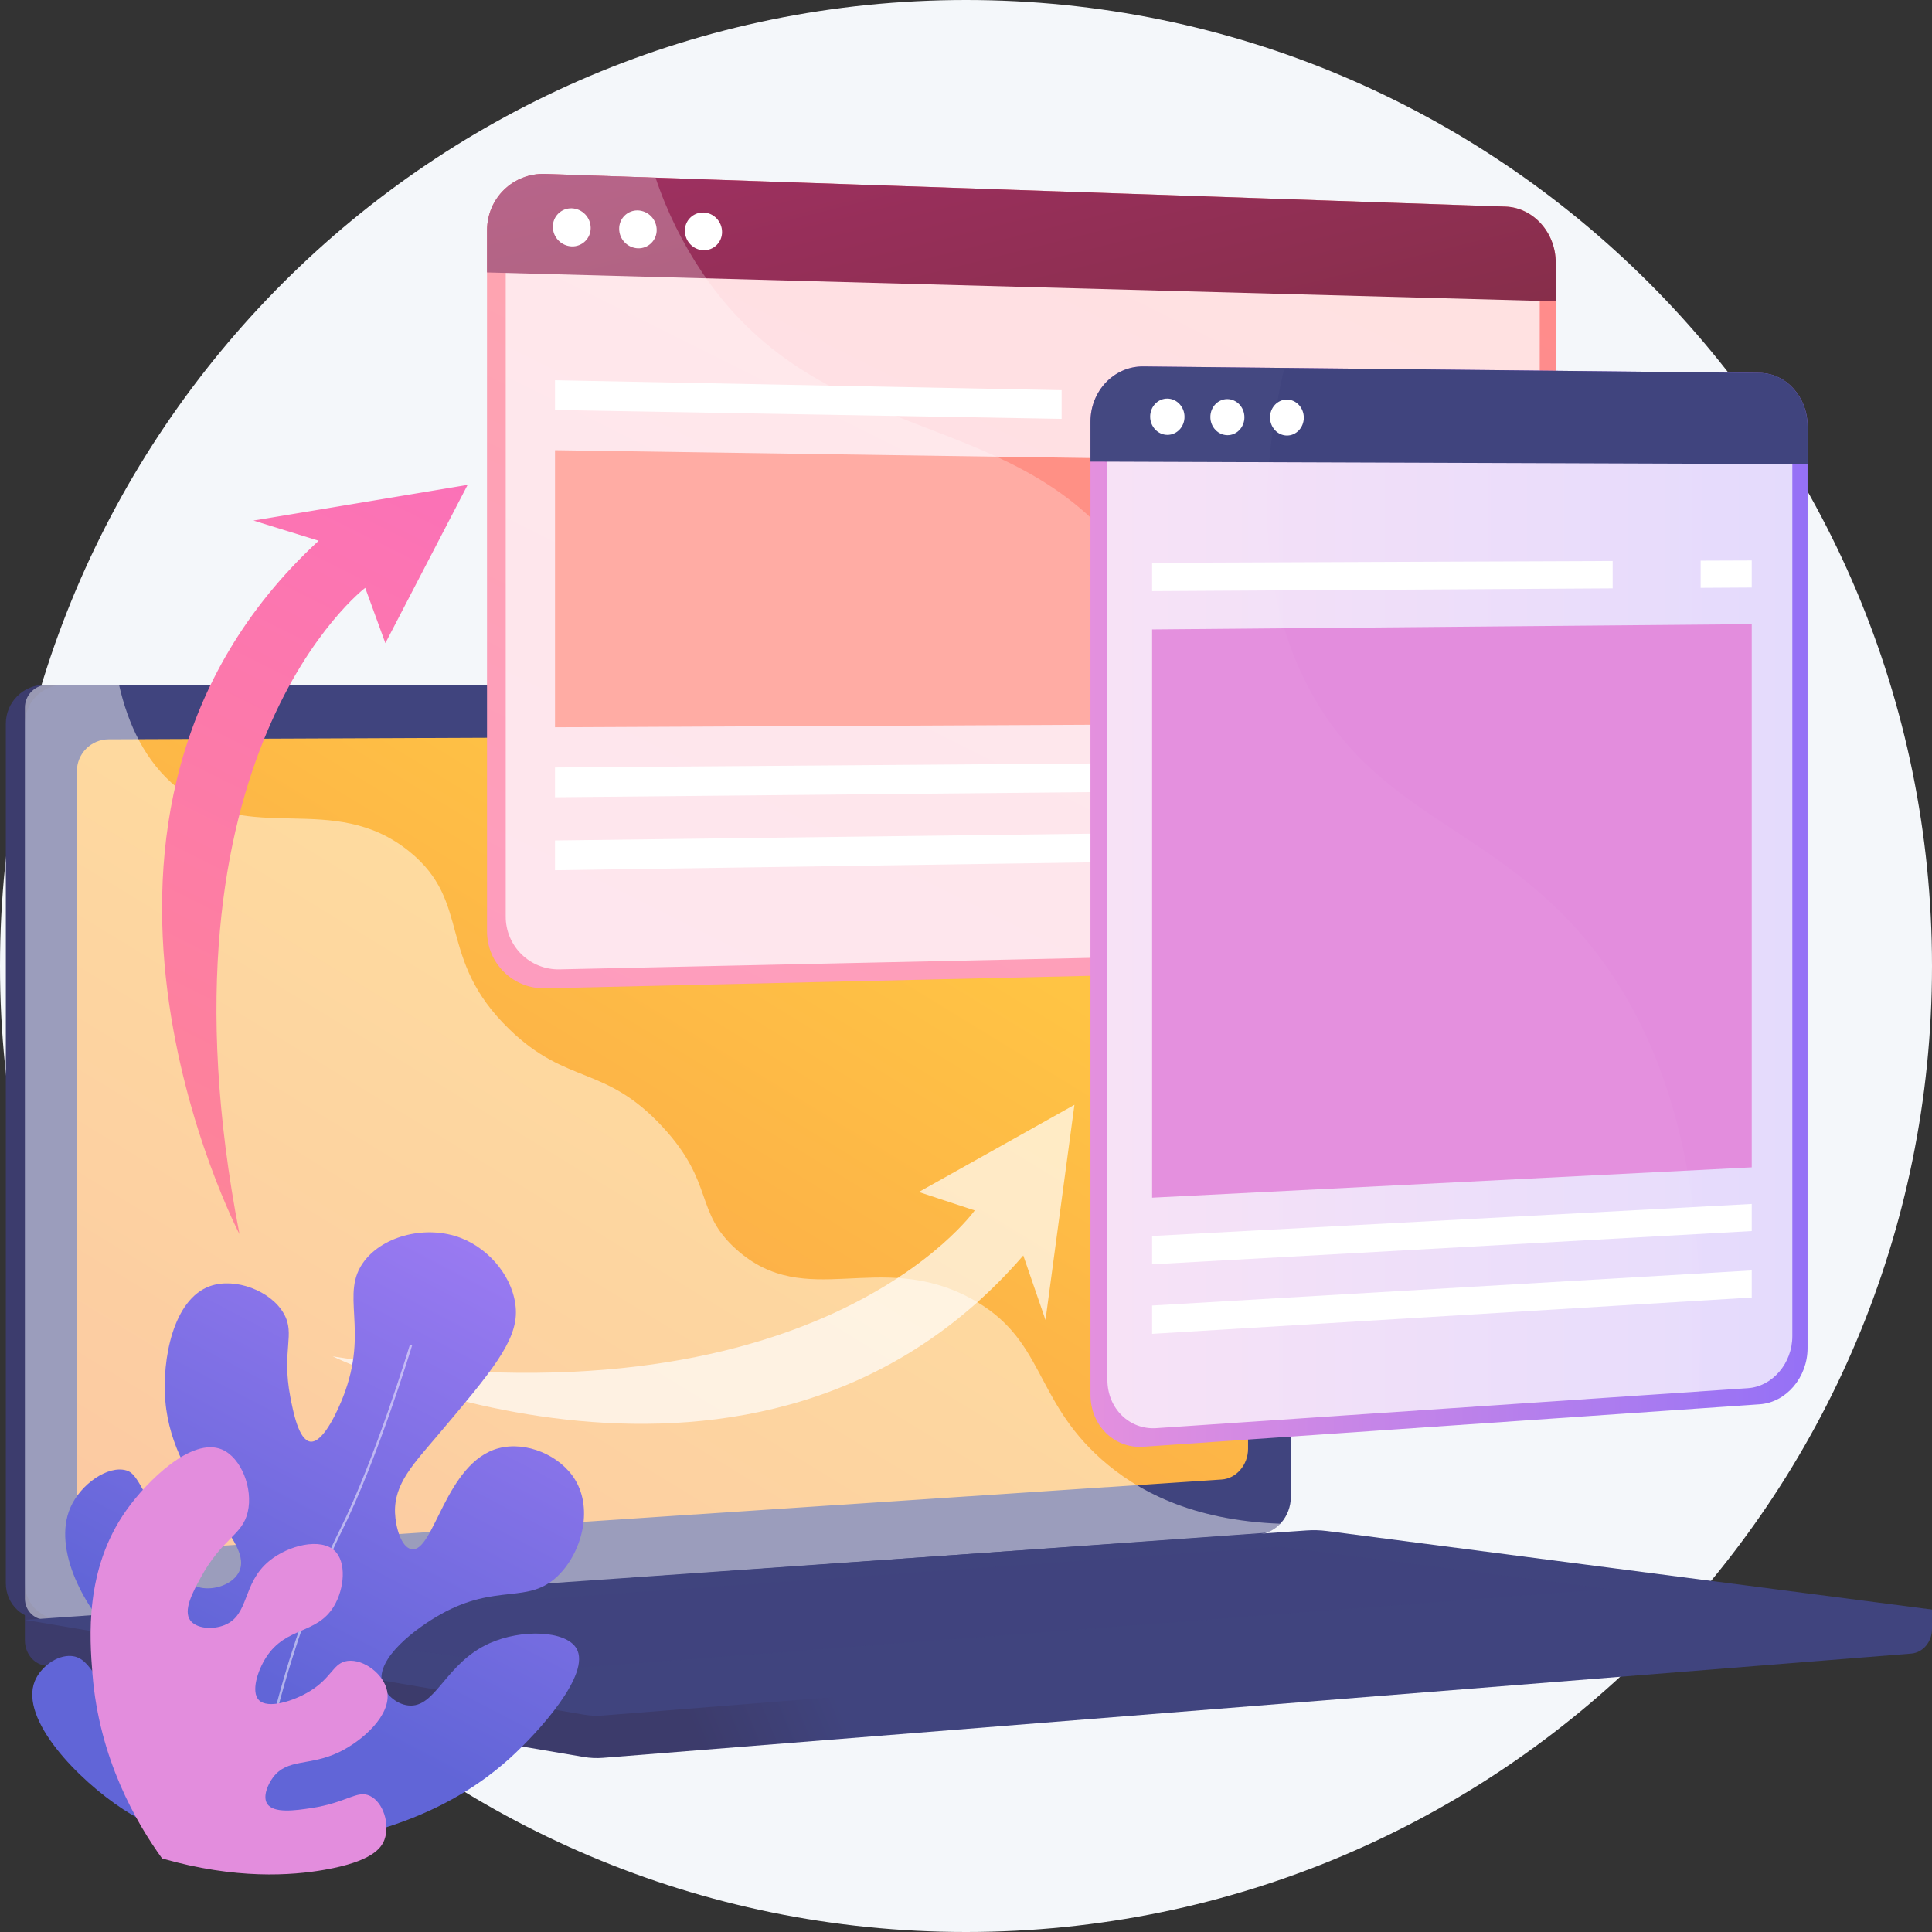 <svg width="200" height="200" viewBox="0 0 200 200" fill="none" xmlns="http://www.w3.org/2000/svg">
<rect x="0" y="0" width="200" height="200" fill="#333333" stroke="none"/>
<g clip-path="url(#clip0)">
<path d="M100 200C155.228 200 200 155.228 200 100C200 44.772 155.228 0 100 0C44.772 0 0 44.772 0 100C0 155.228 44.772 200 100 200Z" fill="#F4F7FA"/>
<path d="M200 166.622L2.578 164.996V169.804C2.578 171.108 3.439 172.218 4.605 172.413L60.43 181.881C61.092 181.994 61.764 182.023 62.433 181.97L197.853 171.178C199.063 171.082 199.999 169.969 199.999 168.629L200 166.622Z" fill="url(#paint0_linear)"/>
<path d="M128.354 158.827L4.619 167.623C2.405 167.781 0.605 166.108 0.605 163.887V74.912C0.604 73.846 1.027 72.824 1.78 72.07C2.532 71.316 3.554 70.892 4.619 70.89H128.354C130.178 70.89 131.65 72.518 131.65 74.526V154.958C131.655 156.966 130.181 158.698 128.354 158.827Z" fill="url(#paint1_linear)"/>
<path d="M130.33 158.827L6.593 167.623C4.379 167.781 2.579 166.108 2.579 163.887V74.912C2.578 73.846 3.001 72.824 3.753 72.07C4.506 71.316 5.527 70.892 6.593 70.89H130.33C132.154 70.89 133.626 72.518 133.626 74.526V154.958C133.628 156.966 132.154 158.698 130.33 158.827Z" fill="url(#paint2_linear)"/>
<path d="M126.474 153.157L11.226 160.797C9.424 160.916 7.96 159.544 7.96 157.731V79.832C7.959 78.963 8.302 78.128 8.914 77.511C9.526 76.893 10.357 76.543 11.226 76.536L126.474 76.055C127.98 76.049 129.197 77.383 129.197 79.034V149.987C129.197 151.635 127.98 153.057 126.474 153.157Z" fill="url(#paint3_linear)"/>
<path d="M72.831 73.324C72.831 74.148 72.194 74.823 71.408 74.825C70.621 74.827 69.981 74.158 69.981 73.329C69.981 72.501 70.62 71.829 71.408 71.828C72.195 71.827 72.831 72.497 72.831 73.324Z" fill="white"/>
<g style="mix-blend-mode:soft-light" opacity="0.48">
<path d="M100.517 134.425C90.978 129.262 83.478 135.804 76.239 129.349C71.851 125.435 74.005 122.519 68.605 116.671C62.624 110.194 58.73 112.371 52.72 106.543C45.12 99.172 48.921 93.438 42.373 88.146C34.43 81.726 25.866 87.665 18.306 81.512C15.045 78.856 13.256 74.996 12.322 70.89H4.927C4.302 70.892 3.704 71.141 3.264 71.584C2.823 72.027 2.577 72.626 2.578 73.251V165.481C2.578 166.786 3.63 167.766 4.927 167.674L131.032 158.671C131.65 158.626 132.2 158.263 132.552 157.736C123.321 157.398 117.65 154.284 114.024 151.067C106.935 144.772 108.163 138.563 100.517 134.425Z" fill="white"/>
</g>
<path d="M135.261 158.429L2.581 167.687L60.433 177.499C61.094 177.611 61.767 177.641 62.436 177.587L200.003 166.622L137.371 158.491C136.672 158.401 135.965 158.38 135.261 158.429V158.429Z" fill="url(#paint4_linear)"/>
<path style="mix-blend-mode:multiply" opacity="0.3" d="M21.938 167.92L132.401 160.097L166.589 164.499L57.077 172.862L21.938 167.92Z" fill="url(#paint5_linear)"/>
<path d="M155.842 21.387L56.451 18.005C53.125 17.891 50.418 20.511 50.418 23.856V96.392C50.413 97.181 50.567 97.962 50.87 98.69C51.172 99.418 51.619 100.077 52.181 100.629C52.744 101.181 53.412 101.614 54.145 101.903C54.879 102.192 55.663 102.331 56.451 102.311L155.839 100.025C158.72 99.957 161.047 97.396 161.047 94.3V27.171C161.05 24.075 158.723 21.486 155.842 21.387Z" fill="url(#paint6_linear)"/>
<g style="mix-blend-mode:soft-light" opacity="0.74">
<path d="M52.352 94.868V25.402C52.352 22.306 54.855 19.879 57.929 19.977L154.555 23.14C157.23 23.228 159.392 25.627 159.392 28.497V92.946C159.392 95.818 157.23 98.193 154.555 98.252L57.929 100.348C57.201 100.365 56.476 100.236 55.798 99.967C55.12 99.699 54.503 99.298 53.983 98.787C53.463 98.276 53.051 97.666 52.771 96.993C52.49 96.319 52.348 95.597 52.352 94.868Z" fill="white"/>
</g>
<path d="M155.842 21.387L56.451 18.005C53.125 17.891 50.418 20.511 50.418 23.856V28.201L161.047 31.192V27.171C161.049 24.075 158.723 21.486 155.842 21.387Z" fill="url(#paint7_linear)"/>
<path d="M61.148 23.596C61.15 23.851 61.101 24.104 61.003 24.34C60.905 24.576 60.76 24.79 60.577 24.968C60.395 25.147 60.178 25.287 59.94 25.379C59.701 25.472 59.447 25.515 59.192 25.507C58.666 25.487 58.168 25.265 57.803 24.886C57.437 24.508 57.232 24.003 57.23 23.477C57.227 23.221 57.276 22.967 57.375 22.73C57.473 22.494 57.618 22.28 57.802 22.101C57.985 21.922 58.203 21.782 58.442 21.69C58.681 21.598 58.936 21.555 59.192 21.564C59.717 21.585 60.213 21.808 60.578 22.187C60.942 22.565 61.147 23.07 61.148 23.596V23.596Z" fill="white"/>
<path d="M67.979 23.803C67.982 24.057 67.933 24.308 67.836 24.543C67.74 24.777 67.596 24.99 67.415 25.168C67.234 25.345 67.019 25.485 66.782 25.577C66.546 25.669 66.294 25.713 66.04 25.705C65.518 25.684 65.024 25.463 64.662 25.086C64.3 24.709 64.097 24.207 64.097 23.685C64.094 23.431 64.142 23.179 64.239 22.944C64.336 22.709 64.48 22.496 64.662 22.318C64.843 22.14 65.059 22.001 65.296 21.909C65.533 21.817 65.786 21.774 66.04 21.782C66.561 21.805 67.054 22.027 67.415 22.404C67.776 22.78 67.978 23.281 67.979 23.803V23.803Z" fill="white"/>
<path d="M74.746 24.008C74.75 24.26 74.702 24.51 74.606 24.744C74.51 24.977 74.369 25.189 74.189 25.365C74.009 25.542 73.796 25.681 73.561 25.773C73.326 25.866 73.075 25.909 72.823 25.902C71.76 25.871 70.9 24.971 70.9 23.891C70.897 23.639 70.944 23.389 71.04 23.155C71.135 22.922 71.278 22.71 71.457 22.534C71.637 22.357 71.85 22.218 72.085 22.126C72.32 22.033 72.571 21.99 72.823 21.997C73.887 22.031 74.746 22.931 74.746 24.008Z" fill="white"/>
<path d="M154.971 74.828L57.453 75.288V46.606L154.971 48.039V74.828Z" fill="url(#paint8_linear)"/>
<path d="M154.971 81.592L57.453 82.531V79.45L154.971 78.716V81.592Z" fill="white"/>
<path d="M154.971 88.648L57.453 90.086V87.006L154.971 85.772V88.648Z" fill="white"/>
<path d="M109.899 40.392L57.453 39.364V42.443L109.899 43.362V40.392Z" fill="white"/>
<path d="M149.406 41.166V44.054L154.971 44.152V41.275L149.406 41.166Z" fill="white"/>
<g style="mix-blend-mode:soft-light" opacity="0.5">
<g style="mix-blend-mode:soft-light" opacity="0.5">
<path d="M117.16 58.544C105.549 41.649 85.465 46.981 72.769 28.326C70.689 25.253 69.038 21.91 67.861 18.39L56.451 18.005C53.125 17.891 50.418 20.511 50.418 23.856V96.392C50.413 97.181 50.567 97.962 50.87 98.69C51.172 99.418 51.619 100.077 52.181 100.629C52.744 101.181 53.412 101.614 54.145 101.903C54.879 102.192 55.663 102.331 56.451 102.311L132.04 100.573C129.645 97.135 127.596 93.469 125.923 89.627C119.151 74.061 124.165 68.744 117.16 58.544Z" fill="white"/>
</g>
</g>
<path d="M182.167 38.607L118.359 37.934C115.341 37.902 112.885 40.459 112.885 43.646V144.375C112.885 147.561 115.341 149.975 118.359 149.767L182.167 145.371C184.906 145.183 187.118 142.583 187.118 139.564V44.125C187.118 41.106 184.906 38.636 182.167 38.607Z" fill="url(#paint9_linear)"/>
<g style="mix-blend-mode:soft-light" opacity="0.74">
<path d="M114.638 142.844V45.074C114.638 42.125 116.904 39.756 119.699 39.782L180.944 40.347C183.485 40.371 185.541 42.66 185.541 45.461V138.321C185.541 141.121 183.487 143.53 180.944 143.703L119.701 147.842C116.908 148.03 114.638 145.793 114.638 142.844Z" fill="white"/>
</g>
<path d="M182.167 38.607L118.359 37.934C115.341 37.902 112.885 40.459 112.885 43.646V47.784L187.118 48.046V44.125C187.118 41.106 184.906 38.636 182.167 38.607Z" fill="url(#paint10_linear)"/>
<path d="M122.62 43.153C122.62 44.189 121.825 45.024 120.844 45.019C119.862 45.013 119.064 44.167 119.064 43.129C119.064 42.092 119.861 41.256 120.844 41.264C121.826 41.271 122.62 42.118 122.62 43.153Z" fill="white"/>
<path d="M128.821 43.197C128.821 44.227 128.033 45.059 127.061 45.051C126.088 45.043 125.297 44.204 125.297 43.17C125.297 42.136 126.087 41.305 127.061 41.316C128.035 41.327 128.821 42.167 128.821 43.197Z" fill="white"/>
<path d="M134.968 43.238C134.968 44.264 134.187 45.092 133.224 45.087C132.26 45.082 131.474 44.243 131.474 43.214C131.474 42.184 132.258 41.359 133.224 41.365C134.189 41.37 134.968 42.212 134.968 43.238Z" fill="white"/>
<path d="M181.34 120.842L119.266 123.984V65.158L181.34 64.612V120.842Z" fill="url(#paint11_linear)"/>
<path d="M181.34 127.438L119.266 130.883V127.949L181.34 124.633V127.438Z" fill="white"/>
<path d="M181.34 134.318L119.266 138.08V135.147L181.34 131.513V134.318Z" fill="white"/>
<path d="M166.941 58.073L119.266 58.259V61.193L166.941 60.907V58.073Z" fill="white"/>
<path d="M176.051 58.037V60.853L181.339 60.821V58.017L176.051 58.037Z" fill="white"/>
<g opacity="0.15">
<path opacity="0.15" d="M165.401 98.812C155.141 85.305 142.269 84.918 135.101 70.464C129.912 60.001 130.648 48.087 132.951 38.088L118.359 37.934C115.341 37.902 112.885 40.459 112.885 43.646V144.375C112.885 147.561 115.341 149.975 118.359 149.767L175.729 145.815C177.494 120.306 171.356 106.652 165.401 98.812Z" fill="white"/>
</g>
<path d="M24.792 127.758C24.792 127.758 2.143 84.41 32.987 55.977L26.239 53.888L48.408 50.193L39.893 66.579L37.806 60.853C37.806 60.853 15.164 78.043 24.792 127.758Z" fill="url(#paint12_linear)"/>
<path opacity="0.69" d="M34.439 140.413C34.439 140.413 78.479 161.689 105.93 129.967L108.23 136.644L111.225 114.37L95.115 123.396L100.904 125.303C100.904 125.303 84.433 148.476 34.439 140.413Z" fill="white"/>
<path d="M25.047 191.366C21.538 191.087 17.051 190.112 12.743 187.297C8.083 184.249 2.013 177.988 3.597 174.042C4.189 172.569 5.892 171.308 7.389 171.428C9.601 171.606 9.861 174.677 13.699 178.021C14.408 178.639 18.077 181.831 19.902 180.755C20.808 180.22 21.077 178.738 20.932 177.611C20.5 174.315 16.477 173.811 12.609 170.244C8.689 166.628 5.42 160.32 7.289 156.056C8.363 153.605 11.204 151.669 13.069 152.213C13.867 152.445 14.374 153.098 16.794 158.33C18.783 162.625 19.225 163.877 20.506 164.284C21.826 164.703 23.877 164.177 24.656 162.878C26.686 159.493 17.912 154.495 17.114 145.022C16.757 140.777 17.906 134.485 21.751 133.136C24.349 132.224 28.052 133.617 29.39 136.001C30.598 138.151 29.131 139.767 30.052 144.596C30.331 146.061 30.906 149.076 32.119 149.235C33.543 149.42 35.137 145.576 35.505 144.64C38.277 137.59 35.098 133.965 37.713 130.543C39.751 127.875 44.187 126.804 47.701 128.151C50.776 129.331 53.236 132.398 53.401 135.576C53.568 138.81 50.848 142.031 45.409 148.468C42.829 151.521 40.776 153.584 40.893 156.619C40.95 158.098 41.537 160.179 42.596 160.369C44.935 160.789 46.087 151.373 51.629 149.917C54.466 149.172 57.992 150.636 59.541 153.192C61.44 156.326 60.168 160.767 57.782 163.102C54.672 166.149 51.481 163.834 45.627 167.107C43.03 168.559 38.948 171.647 39.546 174.201C39.806 175.313 40.971 176.402 42.251 176.548C45.118 176.873 46.065 172.174 50.675 170.109C53.996 168.62 58.588 168.781 59.679 170.654C61.219 173.298 55.75 179.301 52.841 181.954C49.322 185.159 41.031 191.239 25.047 191.366Z" fill="url(#paint13_linear)"/>
<path opacity="0.5" d="M26.622 189.859C26.158 182 31.364 165.991 35.151 158.423C38.86 151.019 42.403 139.303 42.438 139.185L42.669 139.254C42.633 139.372 39.082 151.107 35.367 158.53C31.59 166.075 26.401 182.024 26.862 189.846L26.622 189.859Z" fill="white"/>
<path d="M16.779 192.39C14.137 188.723 10.262 182.106 9.568 173.254C9.281 169.606 8.722 162.481 13.081 156.336C15.253 153.273 19.859 148.743 22.97 150.05C24.972 150.89 26.216 154.089 25.648 156.521C25.079 158.973 23.006 159.199 20.749 163.362C19.914 164.902 18.959 166.71 19.692 167.731C20.304 168.584 21.986 168.739 23.247 168.227C25.852 167.171 25.038 163.928 27.855 161.602C29.857 159.948 33.195 159.17 34.635 160.525C35.885 161.701 35.665 164.449 34.566 166.281C32.796 169.214 29.622 168.354 27.555 171.56C26.637 172.983 25.985 175.131 26.787 175.981C27.703 176.949 30.396 176.112 32.123 175.042C34.402 173.629 34.486 172.125 35.987 171.937C37.661 171.727 39.755 173.322 40.082 175.085C40.54 177.558 37.51 180.221 35.109 181.379C32.036 182.861 29.753 181.991 28.252 184.015C27.703 184.759 27.197 185.972 27.648 186.708C28.293 187.758 30.622 187.411 32.169 187.181C35.932 186.621 36.968 185.258 38.317 185.919C39.682 186.59 40.386 188.858 39.796 190.451C39.468 191.336 38.482 192.705 33.597 193.562C30.179 194.16 24.435 194.582 16.779 192.39Z" fill="url(#paint14_linear)"/>
</g>
<defs>
<linearGradient id="paint0_linear" x1="85.992" y1="174.12" x2="72.131" y2="179.941" gradientUnits="userSpaceOnUse">
<stop stop-color="#40447E"/>
<stop offset="1" stop-color="#3C3B6B"/>
</linearGradient>
<linearGradient id="paint1_linear" x1="121206" y1="163518" x2="97191.7" y2="177180" gradientUnits="userSpaceOnUse">
<stop stop-color="#40447E"/>
<stop offset="1" stop-color="#3C3B6B"/>
</linearGradient>
<linearGradient id="paint2_linear" x1="4922.1" y1="168076" x2="254995" y2="168076" gradientUnits="userSpaceOnUse">
<stop stop-color="#40447E"/>
<stop offset="1" stop-color="#3C3B6B"/>
</linearGradient>
<linearGradient id="paint3_linear" x1="85.414" y1="87.394" x2="-15.338" y2="252.103" gradientUnits="userSpaceOnUse">
<stop stop-color="#FFC444"/>
<stop offset="1" stop-color="#F36F56"/>
</linearGradient>
<linearGradient id="paint4_linear" x1="7413.8" y1="47153.7" x2="574947" y2="47153.7" gradientUnits="userSpaceOnUse">
<stop stop-color="#40447E"/>
<stop offset="1" stop-color="#3C3B6B"/>
</linearGradient>
<linearGradient id="paint5_linear" x1="46230.6" y1="31103.6" x2="350908" y2="31103.6" gradientUnits="userSpaceOnUse">
<stop stop-color="#40447E"/>
<stop offset="1" stop-color="#3C3B6B"/>
</linearGradient>
<linearGradient id="paint6_linear" x1="137.194" y1="-3.831" x2="46.31" y2="177.937" gradientUnits="userSpaceOnUse">
<stop stop-color="#FF9085"/>
<stop offset="1" stop-color="#FB6FBB"/>
</linearGradient>
<linearGradient id="paint7_linear" x1="96.215" y1="-10.773" x2="114.991" y2="64.331" gradientUnits="userSpaceOnUse">
<stop stop-color="#AB316D"/>
<stop offset="1" stop-color="#792D3D"/>
</linearGradient>
<linearGradient id="paint8_linear" x1="81640.1" y1="25500.6" x2="220115" y2="25500.6" gradientUnits="userSpaceOnUse">
<stop stop-color="#FF9085"/>
<stop offset="1" stop-color="#FB6FBB"/>
</linearGradient>
<linearGradient id="paint9_linear" x1="112.885" y1="93.857" x2="187.118" y2="93.857" gradientUnits="userSpaceOnUse">
<stop stop-color="#E38DDD"/>
<stop offset="1" stop-color="#9571F6"/>
</linearGradient>
<linearGradient id="paint10_linear" x1="162745" y1="6158.14" x2="162595" y2="16093.3" gradientUnits="userSpaceOnUse">
<stop stop-color="#40447E"/>
<stop offset="1" stop-color="#3C3B6B"/>
</linearGradient>
<linearGradient id="paint11_linear" x1="107921" y1="81588" x2="164028" y2="81588" gradientUnits="userSpaceOnUse">
<stop stop-color="#E38DDD"/>
<stop offset="1" stop-color="#9571F6"/>
</linearGradient>
<linearGradient id="paint12_linear" x1="50.517" y1="40.821" x2="-11.065" y2="163.986" gradientUnits="userSpaceOnUse">
<stop stop-color="#FB6FBB"/>
<stop offset="1" stop-color="#FF9085"/>
</linearGradient>
<linearGradient id="paint13_linear" x1="58.351" y1="117.218" x2="28.27" y2="174.618" gradientUnits="userSpaceOnUse">
<stop stop-color="#AA80F9"/>
<stop offset="1" stop-color="#6165D7"/>
</linearGradient>
<linearGradient id="paint14_linear" x1="16725.1" y1="103442" x2="-5505.87" y2="121975" gradientUnits="userSpaceOnUse">
<stop stop-color="#E38DDD"/>
<stop offset="1" stop-color="#9571F6"/>
</linearGradient>
<clipPath id="clip0">
<rect width="200" height="200" fill="white"/>
</clipPath>
</defs>
</svg>
